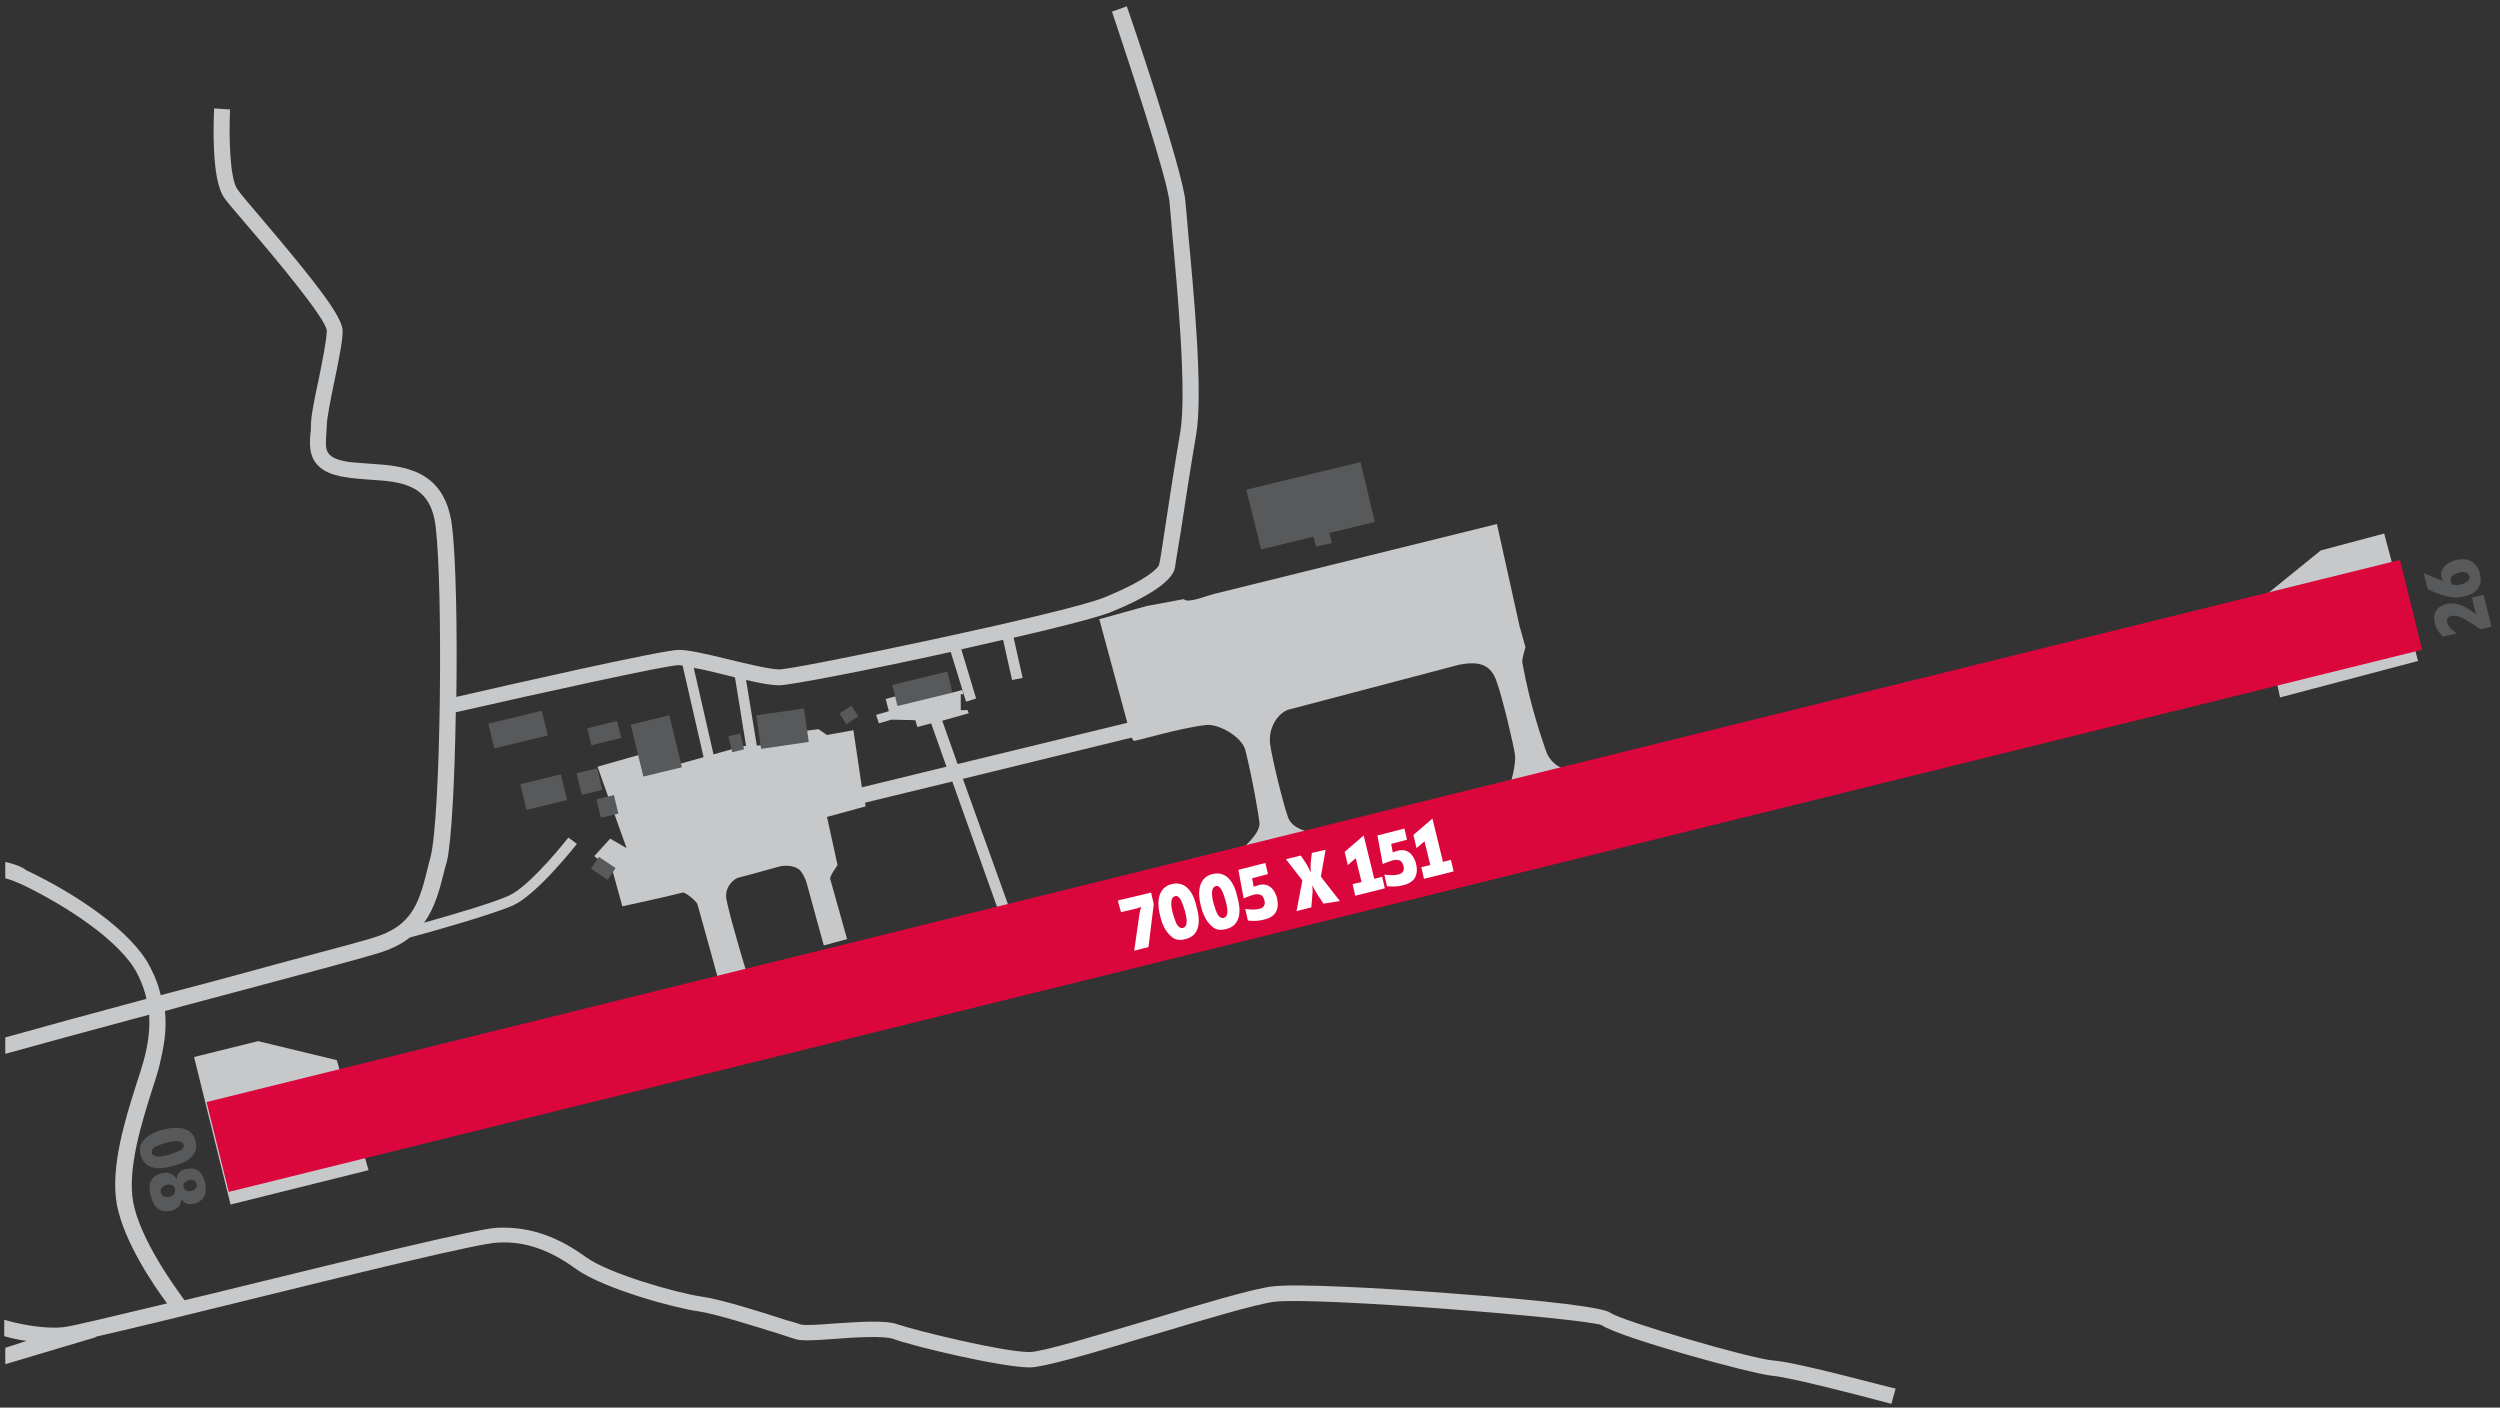 <?xml version="1.0" encoding="utf-8"?>
<!-- Generator: Adobe Illustrator 24.1.0, SVG Export Plug-In . SVG Version: 6.00 Build 0)  -->
<svg version="1.2" baseProfile="tiny" xmlns="http://www.w3.org/2000/svg" xmlns:xlink="http://www.w3.org/1999/xlink" x="0px"
	 y="0px" viewBox="0 0 472.8 266.2" xml:space="preserve">
<rect x="0" y="0" width="472.8" height="266.2" fill="#333333" stroke="none"/>
<g id="Layer_5" display="none">
	<rect x="-6.9" y="-6.2" display="inline" fill="#231F20" width="488.8" height="278.8"/>
</g>
<g id="Layer_2">
	<path fill="#C7C8CA" d="M335.4,257.3c-4.2-0.3-28.7-7.5-30.8-9c-1.2-1-11.4-2.3-30.2-3.7c-12.9-1-29.6-1.9-33.9-1.3
		c-3.8,0.5-13.2,3.3-23.1,6.3c-9.5,2.8-20.3,6.1-22.7,6.1c-4.9,0-21.3-4-24.8-5.2c-2.4-0.9-7.4-0.5-12.1-0.2
		c-2.5,0.2-5.6,0.4-6.3,0.2c-0.5-0.2-1.6-0.5-3-0.9c-4.6-1.5-12.2-3.9-15.9-4.4c-4.7-0.7-17.4-4.3-21.7-7.4c-3.9-2.8-9.4-6-17-5.6
		c-3.7,0.2-26.6,5.8-48.7,11.2c-3.5,0.9-7,1.7-10.3,2.5c-2-2.7-8.4-11.6-9.7-18.5c-1.2-6.3,1.7-15.4,3.6-21.4
		c0.6-1.8,1.1-3.4,1.4-4.7c0.7-3,1.4-6.3,1-10.1c5-1.4,10.1-2.7,14.9-4c11.6-3.1,21.7-5.8,25-6.8c2.7-0.8,4.8-1.8,6.4-3.1
		c3.5-0.9,15.8-4.4,19.6-6.1c4.5-2.1,11.7-11.2,12-11.6l-1.6-1.2c-0.1,0.1-7.2,9.2-11.3,11c-2.8,1.3-11,3.7-16,5.1
		c2.1-2.9,3-6.4,4-10.5l0.3-1c0.9-3.8,1.5-15.6,1.7-28.3c16.3-3.7,39.9-8.9,42.1-8.9c0.2,0,0.5,0,0.8,0.1l5.5,24l1.9-0.4l-5.3-23.2
		c1.7,0.3,3.8,0.8,5.8,1.3c0.7,0.2,1.3,0.3,2,0.5l2.6,16.1l2-0.3l-2.5-15.3c2.6,0.6,4.8,1,6.2,1c2.2,0,17.5-3,32.5-6.3l2.9,9.4
		l1.9-0.6l-2.8-9.3c2.7-0.6,5.3-1.2,7.9-1.8l1.7,7.6l2-0.4l-1.7-7.6c8.8-2,16-3.9,18.3-4.8c7.6-3.1,11.7-6,12.2-8.4
		c0.1-0.7,0.5-3.3,1.1-6.8c0.8-5.3,1.9-12.5,2.9-18.3c1.4-7.9-0.5-27.7-1.5-38.3c-0.2-2.6-0.4-4.6-0.5-5.7
		c-0.3-5.5-10.6-35.8-11.1-37.1l-2.8,1c2.9,8.7,10.7,32.1,10.9,36.3c0.1,1.1,0.3,3.2,0.5,5.8c0.9,9.7,2.8,30,1.5,37.5
		c-1,5.8-2.1,13-2.9,18.3c-0.5,3.4-0.9,6-1.1,6.7c-0.1,0.6-2.3,2.9-10.4,6.2c-7.3,3-58.4,13.6-61.4,13.6c-1.7,0-5.9-1-9.6-1.9
		c-4.1-1-7.6-1.8-9.4-1.8c-3.1,0-33,6.8-42.1,8.9c0.2-13.1-0.1-26.5-0.8-32.2C84.2,88.7,76.3,88.1,70,87.7c-1.3-0.1-2.6-0.2-3.8-0.3
		c-4.8-0.7-4.7-2.2-4.5-5.1c0-0.6,0.1-1.1,0.1-1.7c0-1.5,0.7-4.9,1.4-8.3c0.8-3.9,1.6-7.7,1.6-9.7c0-2.7-5.1-9.2-15.1-21
		c-2.2-2.6-4.2-4.9-4.8-5.8c-1.5-2.1-1.6-10.4-1.4-15.1l-3-0.2c-0.1,2.2-0.6,13.4,1.9,16.9c0.7,1,2.6,3.2,5,6
		c4.3,5,14.2,16.8,14.4,19.1c0,1.7-0.8,5.6-1.5,9.1c-0.8,3.7-1.5,7.1-1.5,8.9c0,0.5,0,1-0.1,1.5c-0.2,2.9-0.6,7.3,7,8.3
		c1.3,0.2,2.7,0.3,4,0.4c6.3,0.4,11.8,0.8,12.7,9c1.4,11.6,1,54.7-1,62.5l-0.3,1.1c-1.8,7.4-2.9,11.9-11,14.2
		c-3.3,1-13.4,3.6-25,6.8c-4.7,1.3-9.7,2.6-14.7,3.9c-0.4-1.7-1-3.4-2-5.3c-3.5-6.9-14.3-14-23.4-18.3C4,163.8,2.6,163.4,1,163v3.1
		c1.1,0.3,2.1,0.7,3,1.1c8.2,3.9,18.8,10.7,22,17c0.8,1.6,1.4,3.2,1.7,4.7c-10.1,2.7-19.9,5.4-26.7,7.3v3.1
		c6.8-1.9,16.8-4.6,27.2-7.4c0.2,2.8-0.2,5.6-1,8.6c-0.3,1.1-0.8,2.7-1.4,4.5c-2,6.3-5,15.7-3.7,22.8c1.3,6.9,6.8,15.1,9.5,18.7
		c-10,2.4-17.9,4.3-19.6,4.5c-2.8,0.3-7.1-0.2-11.2-1.4v3.1c1.4,0.4,2.8,0.7,4.2,0.9L1,254.9v3.1l17.1-5.1l0-0.1
		c6.2-1.4,16.5-3.9,27.8-6.7c19.9-4.9,44.7-11,48.2-11.1c5.1-0.3,9.8,1.3,15,5.1c5.1,3.6,18.5,7.3,23,7.9c3.4,0.5,11.2,3,15.4,4.3
		c1.4,0.5,2.5,0.8,3.1,1c1.2,0.3,3.4,0.2,7.4-0.1c3.8-0.3,9.1-0.6,10.9,0c3.7,1.4,20.6,5.4,25.8,5.4c2.6,0,10.6-2.3,23.5-6.2
		c9.4-2.8,19.1-5.7,22.7-6.2c7.8-1,58.5,3.1,62,4.4c3.2,2.3,28.6,9.3,32.4,9.6c3.3,0.3,16.1,3.6,22.4,5.3l0.8-2.9
		C357.6,262.5,339.9,257.6,335.4,257.3z"/>
	<polygon fill="#C7C8CA" points="69.7,221.3 43.6,227.8 36.7,199.9 48.8,196.9 63.7,200.5 	"/>
	<polygon fill="#C7C8CA" points="431.2,131.9 457.3,125 450.9,100.9 438.9,104.1 427.3,113.5 	"/>
	<path fill="#C7C8CA" d="M296.3,145.6c0,0-3-0.6-4-3.8c-0.5-1.6-2.8-7.7-4.4-16.5c-0.1-0.7,0.6-2.9,0.6-2.9l-1.1-3.9l-4.3-19.4
		l-53.4,13.2c-1.6,0.4-5.2,1.9-5.8,1l-7,1.3l-9,2.5l5.3,19.6l-32.1,7.8l-2.9-8.2l5-1.4l-0.2-0.6h-1.3v-3h0.5l-0.2-0.8l-2,0.5
		l-0.6-2.1l-11.9,3.3l0.6,2.3l-2.4,0.7l0.5,1.6l2.4-0.7l4.5,0.1l0.4,1.3l2.6-0.7l2.9,8.2l-16,3.9l-1.6-10.8l-5,0.9l-1.6-1.1
		l-3.1,0.4l-0.1,1.8l-6.3,0.8l-4.8,0.2l-11.7,3.3l-6.6,1.6l-1.1-3.3L113,145l5.5,15.4l-3.1-1.8l-3,3.3l3.5,3l1.8,6.5
		c0,0,8.4-1.8,11.4-2.6c0.5-0.1,2.6,1.6,2.8,2.2c1,3.5,3.9,14.1,3.9,14.1l5.3-1.5c0,0-2.8-9.1-3.7-13.4c-0.5-2.4,1.4-4,2.2-4.2
		c1.6-0.4,5.2-1.4,7.7-2.1c1.5-0.4,3.1-0.1,3.9,0.6c0.5,0.4,1.2,1.9,1.3,2.3c0.8,3,3.3,12,3.3,12l4.4-1.2c0,0-2.4-8.6-3.2-11.4
		c-0.1-0.5,1.4-2.6,1.4-2.6l-2-9.1l7.3-2l-0.1-0.7l16.5-4l9.1,25.5l2-0.7l-9.1-25.3l31.9-7.8l0.4,0.6c-0.3,0.3,8.9-2.5,13.8-3
		c2.3-0.2,6.6,2.2,7.3,4.7c1.3,5.1,2.7,13.1,2.7,14c0,2-3.4,4.8-3.4,4.8l13.2-3.2c0,0-3.5-0.4-4.4-2.8c-0.9-2.5-3-11-3.4-13.9
		c-0.4-3.6,2-6.3,3.9-6.6c0,0,31.5-8.3,31.9-8.4c3.3-0.6,5.7-0.3,6.9,2.8c1.2,3.1,3.5,13,3.6,14.2c0.3,1.9-1,6.1-1,6.1L296.3,145.6z
		"/>
</g>
<g id="Layer_3">
	
		<rect x="34.9" y="156.9" transform="matrix(0.971 -0.24 0.24 0.971 -32.48 64.444)" fill="#DB063B" width="427.2" height="17.5"/>
</g>
<g id="Layer_1">
	<path fill="#FFFFFF" d="M217.2,179.1l-2.7,0.7l1-7c0.1-0.5,0.2-0.9,0.3-1.3c-0.3,0.1-0.5,0.2-0.8,0.3l-3,0.7l-0.6-2.2l6.3-1.5
		l0.5,2.2L217.2,179.1z"/>
	<path fill="#FFFFFF" d="M224.2,177.6c-1.1,0.3-2.1,0.2-2.9-0.7c-1-0.9-1.6-2.4-1.9-3.7c-0.6-2.3-0.6-5.3,2.2-6
		c2.8-0.7,4.2,1.9,4.7,4.3C227,173.9,227.1,176.9,224.2,177.6z M223.2,170c-0.2-0.3-0.6-0.7-1-0.5c-1.1,0.3-0.6,2.5-0.4,3.2
		c0.2,0.6,0.5,1.8,0.9,2.3c0.2,0.3,0.6,0.6,1,0.5c1.2-0.3,0.6-2.4,0.4-3.2C223.9,171.7,223.6,170.6,223.2,170z"/>
	<path fill="#FFFFFF" d="M231.9,175.7c-1.1,0.3-2.1,0.2-2.9-0.7c-1-0.9-1.6-2.4-1.9-3.7c-0.6-2.3-0.6-5.3,2.2-6
		c2.8-0.7,4.2,1.9,4.7,4.3C234.7,172,234.8,175,231.9,175.7z M230.9,168.1c-0.2-0.3-0.6-0.7-1-0.5c-1.1,0.3-0.6,2.5-0.4,3.2
		c0.2,0.6,0.5,1.8,0.9,2.3c0.2,0.3,0.6,0.6,1,0.5c1.2-0.3,0.6-2.4,0.4-3.2C231.6,169.7,231.3,168.7,230.9,168.1z"/>
	<path fill="#FFFFFF" d="M239.1,173.9c-1,0.3-2,0.3-3.1,0.2l-0.5-2.2c0.8,0.1,1.8,0.2,2.6,0c0.9-0.2,1.3-0.8,1-1.7
		c-0.3-1.1-1-1.2-2-1c-0.6,0.2-1.2,0.4-1.9,0.7l-1-5.4l5.1-1.3l0.5,2.1l-3,0.8l0.3,1.6c0.3-0.1,0.6-0.2,0.9-0.3
		c1.8-0.5,3,0.6,3.5,2.4C242,171.9,241.3,173.4,239.1,173.9z"/>
	<path fill="#FFFFFF" d="M250.3,170.9c-0.8-1.2-1.6-2.3-2.1-3.5l0,0c0,0.6,0.1,1.1,0,1.7l-0.2,2.5l-2.8,0.7l1.1-5.8l-3.1-4l2.8-0.7
		c0.9,1.3,1.3,1.9,1.9,3.2l0,0c-0.1-1.4,0-2.2,0.2-3.7l2.6-0.6l-0.9,5.1l3.6,4.6L250.3,170.9z"/>
	<path fill="#FFFFFF" d="M256.3,169.4l-0.5-2.2l1.7-0.4l-1.1-4.5l-1.5,1.3l-0.6-2.5l3.6-3.1l2,8.2l1.5-0.4l0.5,2.2L256.3,169.4z"/>
	<path fill="#FFFFFF" d="M265.4,167.4c-1,0.3-2,0.3-3.1,0.2l-0.5-2.2c0.8,0.1,1.8,0.2,2.6,0c0.9-0.2,1.3-0.8,1-1.7
		c-0.3-1.1-1-1.2-2-1c-0.6,0.2-1.2,0.4-1.9,0.7l-1-5.4l5.1-1.3l0.5,2.1l-3,0.8l0.3,1.6c0.3-0.1,0.6-0.2,0.9-0.3
		c1.8-0.5,3,0.6,3.5,2.4C268.3,165.4,267.6,166.9,265.4,167.4z"/>
	<path fill="#FFFFFF" d="M269.3,166.2l-0.5-2.2l1.7-0.4l-1.1-4.5l-1.5,1.3l-0.6-2.5l3.6-3.1l2,8.2l1.5-0.4l0.5,2.2L269.3,166.2z"/>
	<g>
		<path fill="#58595B" d="M26.6,218.4c-0.3-1.1-0.2-2.1,0.7-2.9c0.9-1,2.4-1.6,3.7-1.9c2.3-0.6,5.3-0.6,6,2.2
			c0.7,2.8-1.9,4.2-4.3,4.7C30.3,221.2,27.4,221.4,26.6,218.4z M34.2,217.5c0.3-0.2,0.7-0.6,0.5-1c-0.3-1.1-2.5-0.6-3.2-0.4
			c-0.6,0.2-1.8,0.5-2.3,0.9c-0.3,0.2-0.6,0.6-0.5,1c0.3,1.2,2.4,0.6,3.2,0.4C32.6,218.1,33.7,217.8,34.2,217.5z"/>
		<path fill="#58595B" d="M28.5,226.1c-0.5-2-0.2-3.6,2-4.2c1.2-0.3,2.2-0.1,2.9,1.1l0,0c0.1-1.1,0.7-1.7,1.8-1.9
			c2-0.5,3.2,0.7,3.6,2.6c0.4,1.8-0.1,3.4-2,3.9c-1.1,0.3-1.8,0.1-2.5-0.8l0,0c-0.1,1.3-0.8,1.9-2,2.2C30,229.4,29,228.1,28.5,226.1
			z M33.1,224.9c-0.2-0.8-0.9-1-1.6-0.8c-0.7,0.2-1.3,0.7-1.1,1.4c0.2,0.8,0.9,1,1.7,0.8C32.7,226.2,33.2,225.7,33.1,224.9z
			 M37.2,223.9c-0.2-0.7-0.8-0.9-1.5-0.7c-0.6,0.2-1.1,0.6-1,1.3c0.2,0.7,0.8,0.9,1.5,0.7C36.9,225.1,37.3,224.6,37.2,223.9z"/>
	</g>
	<g>
		<path fill="#58595B" d="M468.3,116.2L468.3,116.2c-0.1-0.3-0.2-0.6-0.3-1l-0.5-2.2l2.2-0.5l1.5,6l-2.1,0.5c-0.7-0.4-1.3-0.9-2-1.3
			c-1-0.6-2.3-1.5-3.5-1.2c-0.6,0.1-1,0.6-0.8,1.2c0.2,0.9,1.1,1.5,1.8,2.1l-2.6,0.6c-0.7-0.7-1.3-1.5-1.5-2.5
			c-0.5-1.9,0.3-3.2,2.2-3.7C464.8,113.7,466.7,115,468.3,116.2z"/>
		<path fill="#58595B" d="M469,108.5c0.6,2.4-0.7,3.8-3,4.3c-2.5,0.6-4.8-0.4-6.9-1.4l-0.7-3c0.9,0.4,1.9,0.8,2.9,1.2
			c0.3,0.1,0.5,0.2,0.8,0.4l0,0c-0.2-0.3-0.3-0.5-0.4-0.8c-0.4-1.8,1.3-2.9,2.8-3.3C466.7,105.4,468.4,106.2,469,108.5z
			 M463.5,109.9c0.1,0.2,0.1,0.4,0.2,0.6c0.7,0.2,1.1,0.2,1.8,0c0.7-0.2,1.7-0.6,1.5-1.5c-0.2-0.9-1.3-0.9-2-0.7
			C464.2,108.5,463.3,108.9,463.5,109.9z"/>
	</g>
	<rect x="595.2" y="276.9" fill="#C7C8CA" width="88.5" height="103"/>
	<rect x="595.2" y="180.4" fill="#58595B" width="88.5" height="103"/>
	<rect x="595.2" y="81.3" fill="#DB063B" width="88.5" height="103"/>
</g>
<g id="Layer_4">
	
		<rect x="120.4" y="135.9" transform="matrix(0.972 -0.236 0.236 0.972 -29.815 33.371)" fill="#58595B" width="7.5" height="10.1"/>
	
		<rect x="138.1" y="138.8" transform="matrix(0.972 -0.236 0.236 0.972 -29.247 36.926)" fill="#58595B" width="2.3" height="3.1"/>
	
		<rect x="143.4" y="134.5" transform="matrix(0.99 -0.144 0.144 0.99 -18.308 22.781)" fill="#58595B" width="9.1" height="6.4"/>
	
		<rect x="159.1" y="134" transform="matrix(0.837 -0.548 0.548 0.837 -47.84 109.972)" fill="#58595B" width="2.7" height="2.4"/>
	
		<rect x="112.2" y="162.9" transform="matrix(0.831 0.556 -0.556 0.831 110.6 -35.701)" fill="#58595B" width="3.8" height="2.7"/>
	
		<rect x="169.1" y="128.1" transform="matrix(0.972 -0.236 0.236 0.972 -25.833 44.928)" fill="#58595B" width="10.7" height="4.1"/>
	<polygon fill="#58595B" points="260,98.7 257.3,87.4 235.7,92.6 238.5,103.9 248.4,101.5 248.9,103.4 251.9,102.7 251.4,100.8 	"/>
	
		<rect x="111.4" y="136.9" transform="matrix(0.972 -0.236 0.236 0.972 -29.524 30.95)" fill="#58595B" width="5.8" height="3.3"/>
	
		<rect x="92.8" y="135.5" transform="matrix(0.972 -0.236 0.236 0.972 -29.827 27.063)" fill="#58595B" width="10.4" height="4.8"/>
	
		<rect x="98.9" y="147.2" transform="matrix(0.972 -0.236 0.236 0.972 -32.466 28.564)" fill="#58595B" width="7.9" height="5"/>
	
		<rect x="109.5" y="145.6" transform="matrix(0.972 -0.236 0.236 0.972 -31.762 30.562)" fill="#58595B" width="4" height="4.2"/>
	
		<rect x="113.2" y="150.6" transform="matrix(0.972 -0.236 0.236 0.972 -32.779 31.501)" fill="#58595B" width="3.4" height="3.6"/>
</g>
</svg>

